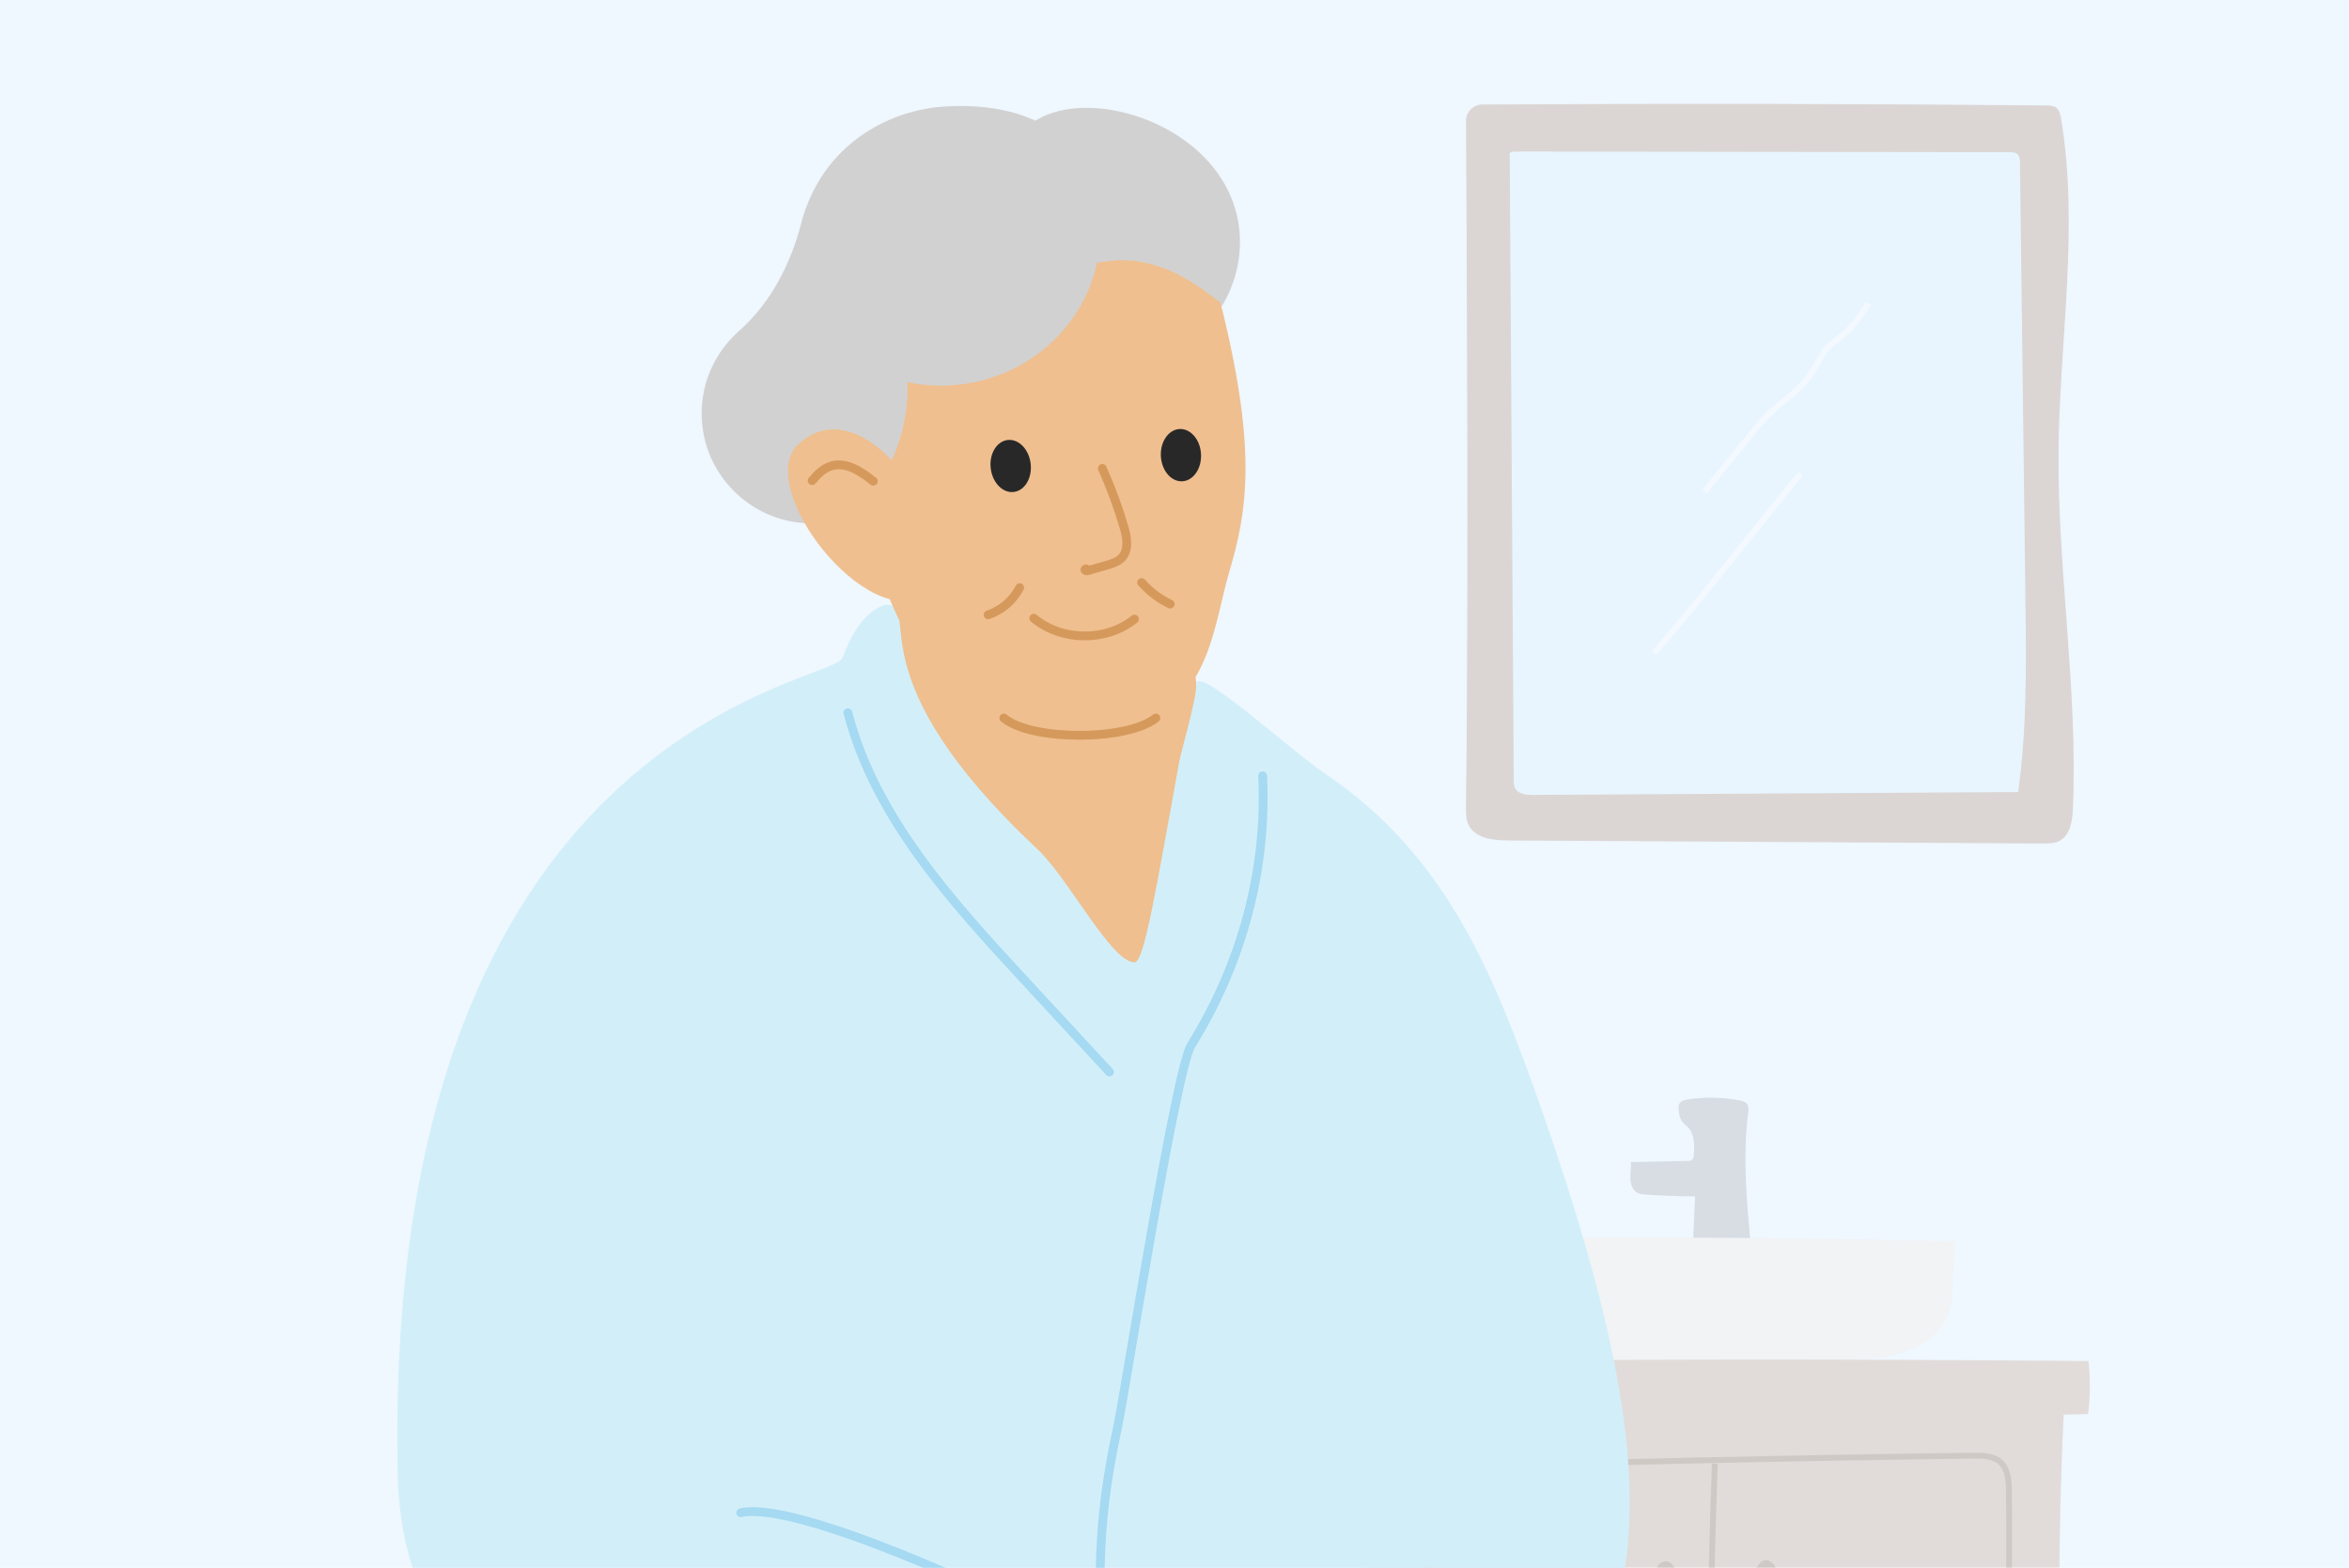 <?xml version="1.0" encoding="UTF-8"?>
<svg xmlns="http://www.w3.org/2000/svg" xmlns:xlink="http://www.w3.org/1999/xlink" viewBox="0 0 400 267">
  <defs>
    <style>
      .cls-1, .cls-2, .cls-3, .cls-4, .cls-5 {
        fill: none;
      }

      .cls-6 {
        fill: #b48664;
      }

      .cls-2 {
        stroke: #d6995c;
      }

      .cls-2, .cls-4 {
        stroke-linecap: round;
        stroke-linejoin: round;
        stroke-width: 1.5px;
      }

      .cls-3 {
        stroke: #fff;
      }

      .cls-3, .cls-5 {
        stroke-miterlimit: 10;
      }

      .cls-7 {
        fill: #65380b;
      }

      .cls-8 {
        fill: #f5e5d6;
      }

      .cls-9 {
        fill: #d2eff9;
      }

      .cls-10 {
        clip-path: url(#clippath-1);
      }

      .cls-11 {
        clip-path: url(#clippath-2);
      }

      .cls-12 {
        fill: #dd713c;
      }

      .cls-13 {
        fill: #d2eff9;
      }

      .cls-4 {
        stroke: #a6d9f2;
      }

      .cls-14 {
        fill: #282828;
      }

      .cls-5 {
        stroke: #65380b;
      }

      .cls-15 {
        fill: #efbf8f;
      }

      .cls-16 {
        opacity: .24;
      }

      .cls-17 {
        fill: #996b4a;
      }

      .cls-18 {
        fill: #d1d1d1;
      }

      .cls-19 {
        fill: #d1d1d1;
      }

      .cls-20 {
        fill: #888;
      }

      .cls-21 {
        fill: #eff7ff;
      }

      .cls-22 {
        clip-path: url(#clippath);
      }
    </style>
    <clipPath id="clippath">
      <rect class="cls-1" x="204.22" y="14.3" width="169" height="260.85"/>
    </clipPath>
    <clipPath id="clippath-1">
      <rect class="cls-1" x="21.02" y="-303.16" width="326.12" height="251.34"/>
    </clipPath>
    <clipPath id="clippath-2">
      <rect class="cls-1" x="21.62" y="16" width="301.82" height="254.15"/>
    </clipPath>
  </defs>
  <g id="Background">
    <rect class="cls-21" x="-4.89" y="-8.15" width="422.4" height="289.22"/>
    <g class="cls-22">
      <g class="cls-16">
        <rect class="cls-9" x="252.51" y="23.41" width="95.53" height="113.72"/>
        <path class="cls-17" d="M350.54,76.61c.19-18.86,3.53-37.86.42-56.46-.11-.67-.27-1.4-.81-1.81-.47-.35-1.1-.38-1.68-.38-31.67-.3-64.3-.35-96.03-.16-1.56,0-2.81,1.28-2.8,2.84.09,14.47.48,81.11-.01,116.68-.01,1.08-.02,2.2.45,3.17,1.12,2.3,4.21,2.63,6.77,2.64,30.33.17,60.65.35,90.98.52.98,0,2,0,2.87-.45,1.83-.96,2.19-3.38,2.28-5.45.87-20.39-2.64-40.74-2.44-61.14ZM343.66,134.89c-27.54.16-55.08.33-82.62.49-1.13,0-2.5-.12-3.03-1.12-.23-.44-.24-.96-.24-1.46-.23-35.58-.46-71.17-.69-106.75l.6-.24c28.17.04,56.33.07,84.5.11.47,0,.98.02,1.33.32.42.36.45.98.46,1.53.31,24.82.62,49.65.93,74.47.14,10.9.27,21.84-1.24,32.64Z"/>
        <path class="cls-20" d="M298.13,212.08c-.7-7.5-1.4-15.07-.45-22.54.07-.54.13-1.15-.22-1.57-.27-.33-.72-.44-1.14-.53-2.94-.59-5.99-.65-8.96-.18-.5.08-1.05.21-1.33.63-.24.37-.2.84-.15,1.27.07.62.15,1.27.51,1.78.3.43.75.71,1.1,1.09,1.09,1.17,1.05,2.97.95,4.56-.02.35-.07.76-.36.97-.2.15-.47.16-.72.16-3.22.06-6.44.13-9.66.19.1.93-.1,1.87-.07,2.8s.35,1.96,1.17,2.41c.44.24.96.29,1.46.32,2.79.19,5.59.3,8.39.31-.12,2.84-.25,5.69-.37,8.53,3.08.65,6.28.71,9.39.2"/>
        <path class="cls-8" d="M262.43,231.3c-6.39.78-12.99-3.88-14.39-10.17-.71-3.18-.22-6.5-.64-9.73,28.47-1.08,56.98-.56,85.46-.04l-.39,7.7c-.08,1.53-.16,3.08-.65,4.52-1,2.92-3.58,5.07-6.43,6.26-2.85,1.18-5.96,1.52-9.03,1.81-17.78,1.65-35.69,1.85-53.5.59"/>
        <path class="cls-6" d="M231.67,246.15l-.02-5.35c-1.47-.45-3-.67-4.54-.65,0-2.73,0-5.46,0-8.18,42.84-.49,85.68-.55,128.52-.18.35,3,.33,6.04-.06,9.03-1.38.03-2.77.07-4.15.1-2.23,45.44,1.4,79.29-.89,122.33-.11,2.16.02,4.45-1.05,6.33-1.07,1.88-3.63,3.1-5.48,1.98-1.77-1.07-1.99-3.5-2.02-5.56-.1-7.84-.21-15.68-.31-23.52-33.67.01-67.33.03-101,.04.05,9.12.09,18.25.14,27.37-2.65.17-5.31.08-7.94-.27-.08-40.99-1.2-123.46-1.2-123.46Z"/>
        <path class="cls-5" d="M242.77,330.7c.17-26.93.35-53.86.52-80.78,30.92-.94,61.85-1.62,92.79-2.01,1.59-.02,3.33.02,4.52,1.07,1.35,1.19,1.47,3.21,1.49,5.01.25,24.54-.59,49.09-2.51,73.56-.06.74-.14,1.55-.65,2.1-.62.68-1.65.74-2.58.76-31.26.47-62.53.95-93.79,1.42"/>
        <path class="cls-5" d="M291.77,330.44c-.86-27.05-.78-54.12.24-81.17"/>
        <path class="cls-7" d="M281.75,275.1c-.3-2.44-.39-4.05-.06-6.49.09-.63.2-1.28.53-1.82.33-.54.94-.96,1.57-.9,1.03.1,1.53,1.3,1.76,2.32.67,3.03.88,6.16.52,9.24-.07.58-.16,1.18-.44,1.7s-.77.96-1.35,1.02c-.95.1-1.74-.8-2-1.72s-.18-1.91-.39-2.84l-.14-.51Z"/>
        <path class="cls-7" d="M298.61,270.5c-.04-1.93-.16-2.84.99-4.19.41-.48,1.13-.85,1.65-.49.21.14.76.47.88.7,1.54,3.08,1.04,6.6.81,10.03-.08,1.12-.2,2.33-.97,3.15-.49.53-1.32.82-1.96.48-.72-.38-1.19-1.24-1.25-2.05-.17-2.15-.21-4.32-.15-6.48v-1.15Z"/>
        <path class="cls-3" d="M290.31,83.66c2.68-3.3,5.35-6.6,8.03-9.91.95-1.17,1.9-2.34,2.99-3.38,1.31-1.25,2.8-2.3,4.16-3.5,1.3-1.15,2.47-2.44,3.37-3.92.75-1.24,1.31-2.61,2.29-3.68.8-.88,1.82-1.5,2.73-2.26,1.75-1.47,3.03-3.42,4.28-5.33"/>
        <path class="cls-3" d="M281.67,111.2c4.07-4.62,7.93-9.42,11.78-14.21,1.66-2.06,3.32-4.13,4.98-6.19,2.71-3.37,5.43-6.75,8.14-10.12"/>
      </g>
    </g>
  </g>
  <g id="Colours">
    <g class="cls-10">
      <path class="cls-12" d="M151.11-182.75c17.97,11.31,6.87,13.86,12.79,79.04,2.76,30.34,3.73,63.79,12.03,98.71,2.35,9.87,5.33,13.65-24.37,33.09-11.57,7.57-44.85,32.98-57.18,39.26-11.78,6-39.18,23.74-40.79,16.39-5.03-23.09-8.45-55.89-10.29-79.45-1.65-21.14-.26-39.98,5.34-60.44,3.03-11.08,12.61-50.1,14.87-61.37,3.71-18.51,23.91-67.64,37.62-75.06,13.71-7.42,23.44-3.67,37.67,2.68,0,0,10.13,22.77,16.08,22.69l-3.79-15.55Z"/>
    </g>
    <g class="cls-11">
      <g>
        <path class="cls-15" d="M150.04,106.39c2.49-2.63,4.99-5.26,7.48-7.89.32-.33.66-.68,1.11-.77.37-.07.75.04,1.11.15,13.12,4.15,26.25,8.29,39.37,12.44.76.24,1.54.49,2.2.94,2.1,1.43,2.43,4.35,2.53,6.89.14,3.51.23,7.03.31,10.55.32,12.91.64,25.85-.54,38.71-.06.62-.18,1.34-.73,1.64-.31.17-3.35,5.2-3.7,5.19-5.43-.22-6.67,6.59-12.03,5.71-2.57-.43-6.69-13.35-8.98-14.58-2.33-1.25-4.21-3.18-5.92-5.19-3.9-4.59-7.08-9.8-9.37-15.38-5.17-12.55-5.89-26.88-12.92-38.49"/>
        <path class="cls-13" d="M143.46,112.07c-1.6,4.38-78.55,11.7-75.72,139.22.84,37.71,32.62,42.75,32.27,44.82-8.06,47.87-17.02,53.17-19.78,213.97-.94,54.63.47,53.89,10.04,55.68,51.89,12.64,108.6,20.07,158.4,1.92,2.92-1.06,5.95-2.32,7.69-4.67,1.8-2.42,1.86-5.52,1.85-8.43,8.77-156.77,4.36-178.2-9.79-252.3-.69-3.63,3.27-2.68,4.54-6.2,1.02-2.82,8.94,5.7,10.49,3.08,14.22-23.96,23.18-41.56-.99-110.32-7.79-22.16-15.83-42.91-36.67-56.97-6.08-4.1-22.07-18.82-22.07-15.34,0,2.65-2.6,11.51-2.89,13.08-3.91,21.47-5.97,34.29-7.63,34.29-3.97,0-11.22-14.29-16.54-19.28-31.36-29.39-19.71-40.93-25.59-41.64,0,0-4.35.15-7.62,9.09Z"/>
        <path class="cls-18" d="M175.38,21.2c-7.35,5.79-6.98,18.53.84,28.45,7.81,9.92,20.11,13.27,27.46,7.48,7.35-5.79,10.86-18.54,3.05-28.46-7.81-9.92-23.99-13.25-31.34-7.46Z"/>
        <path class="cls-19" d="M199.89,32.13c-10.66-11.57-22.19-12.38-36.84-9.56-12.91,2.49-20.03,8.37-24.82,21.08-5.23,13.89-.02,29.79,4.69,43.03,1.08,3.04,5.65,1.33,4.57-1.73-.1-.27-.2-.55-.29-.82,8.91-2.07,17.05-5.48,26.34-6.56,4.68-.54,9.36-1.06,14-1.85,5.25-.9,11.29-3.41,16.49-1.89,1.3.38,4.09-.42,4.08-1.69-.11-16.24,1.73-29.23-8.21-40.02Z"/>
        <path class="cls-15" d="M170.46,43.35s31.85-14.59,37.77,9.8c5.81,23.94,4.1,34.07,1.11,44.19-2.99,10.11-3.23,24.37-20.73,28.08-14.6,3.09-29.64-3.01-38.22-26.2-8.16-22.07-20.07-53.68,20.07-55.86Z"/>
        <path class="cls-14" d="M168.68,79.5c-.18-2.45,1.22-4.51,3.11-4.58,1.89-.08,3.56,1.85,3.74,4.3.18,2.45-1.22,4.51-3.11,4.58-1.89.08-3.56-1.85-3.74-4.3Z"/>
        <path class="cls-14" d="M197.67,77.45c-.03-2.46,1.49-4.42,3.38-4.39,1.89.04,3.45,2.06,3.47,4.52.03,2.46-1.49,4.42-3.38,4.39-1.89-.04-3.44-2.06-3.47-4.52Z"/>
        <path class="cls-18" d="M125.82,56.39c5.46-4.82,8.84-11.47,10.66-18.52.59-2.29,1.56-4.72,3.06-7.21,4.39-7.24,12.53-12.1,21.85-12.55,14.92-.72,25.23,5.85,25.92,20.22.69,14.37-10.84,26.6-25.77,27.32-2.41.12-4.75-.11-7.01-.57.49,11-6.28,24.71-17.6,24-8.58-.54-15.84-7.14-17.2-15.63-.75-4.66.25-9.1,2.47-12.73.98-1.61,2.2-3.07,3.62-4.32Z"/>
        <path class="cls-15" d="M152.72,79.37s-8.61-10.97-16.65-3.83c-8.04,7.14,11.63,32.64,21.97,25.67,0,0-2.12-8.97-5.32-21.84Z"/>
        <path class="cls-19" d="M144.91,72.86s.54-17.52,8.5-20.25c7.87-2.71,20.69-6.25,35.33-8.14,11.13-1.43,19.16,8.01,19.16,6.81,4.37.13-6.73-16.58-28.52-14.33-41.49-1-37.12,27.23-34.47,35.91Z"/>
      </g>
    </g>
  </g>
  <g id="Line_detail" data-name="Line detail">
    <path class="cls-4" d="M144.38,121.38c4.61,17.72,17.48,31.93,29.91,45.37,4.88,5.27,9.76,10.55,14.64,15.82"/>
    <path class="cls-4" d="M187.35,273.15c-.23-11.98.87-20.39,2.95-30.05,1.24-5.78,9.9-60.84,12.53-65.08,8.71-14.01,12.96-30.03,12.18-45.89"/>
    <path class="cls-4" d="M180.16,276.81c-8.74-4.59-44.4-21.39-54.02-19.18"/>
    <path class="cls-2" d="M187.71,79.77c1.45,3.24,2.68,6.58,3.68,9.98.52,1.77.89,3.91-.38,5.25-.66.7-1.64.99-2.56,1.26-1.05.3-2.1.61-3.15.91-.19.05-.44.09-.54-.08s.29-.33.25-.13"/>
    <path class="cls-2" d="M176.04,105.28c4.75,3.97,12.33,4.04,17.15.15"/>
    <path class="cls-2" d="M138.3,81.85c.9-1.08,1.95-2.11,3.29-2.51,2.53-.74,5.05.98,7.12,2.61"/>
    <path class="cls-2" d="M170.94,122.28c4.75,3.97,21.07,3.89,25.89,0"/>
    <path class="cls-2" d="M168.26,104.71c2.29-.77,4.26-2.46,5.37-4.62"/>
    <path class="cls-2" d="M199.27,102.88c-1.82-.86-3.48-2.11-4.87-3.67"/>
  </g>
</svg>